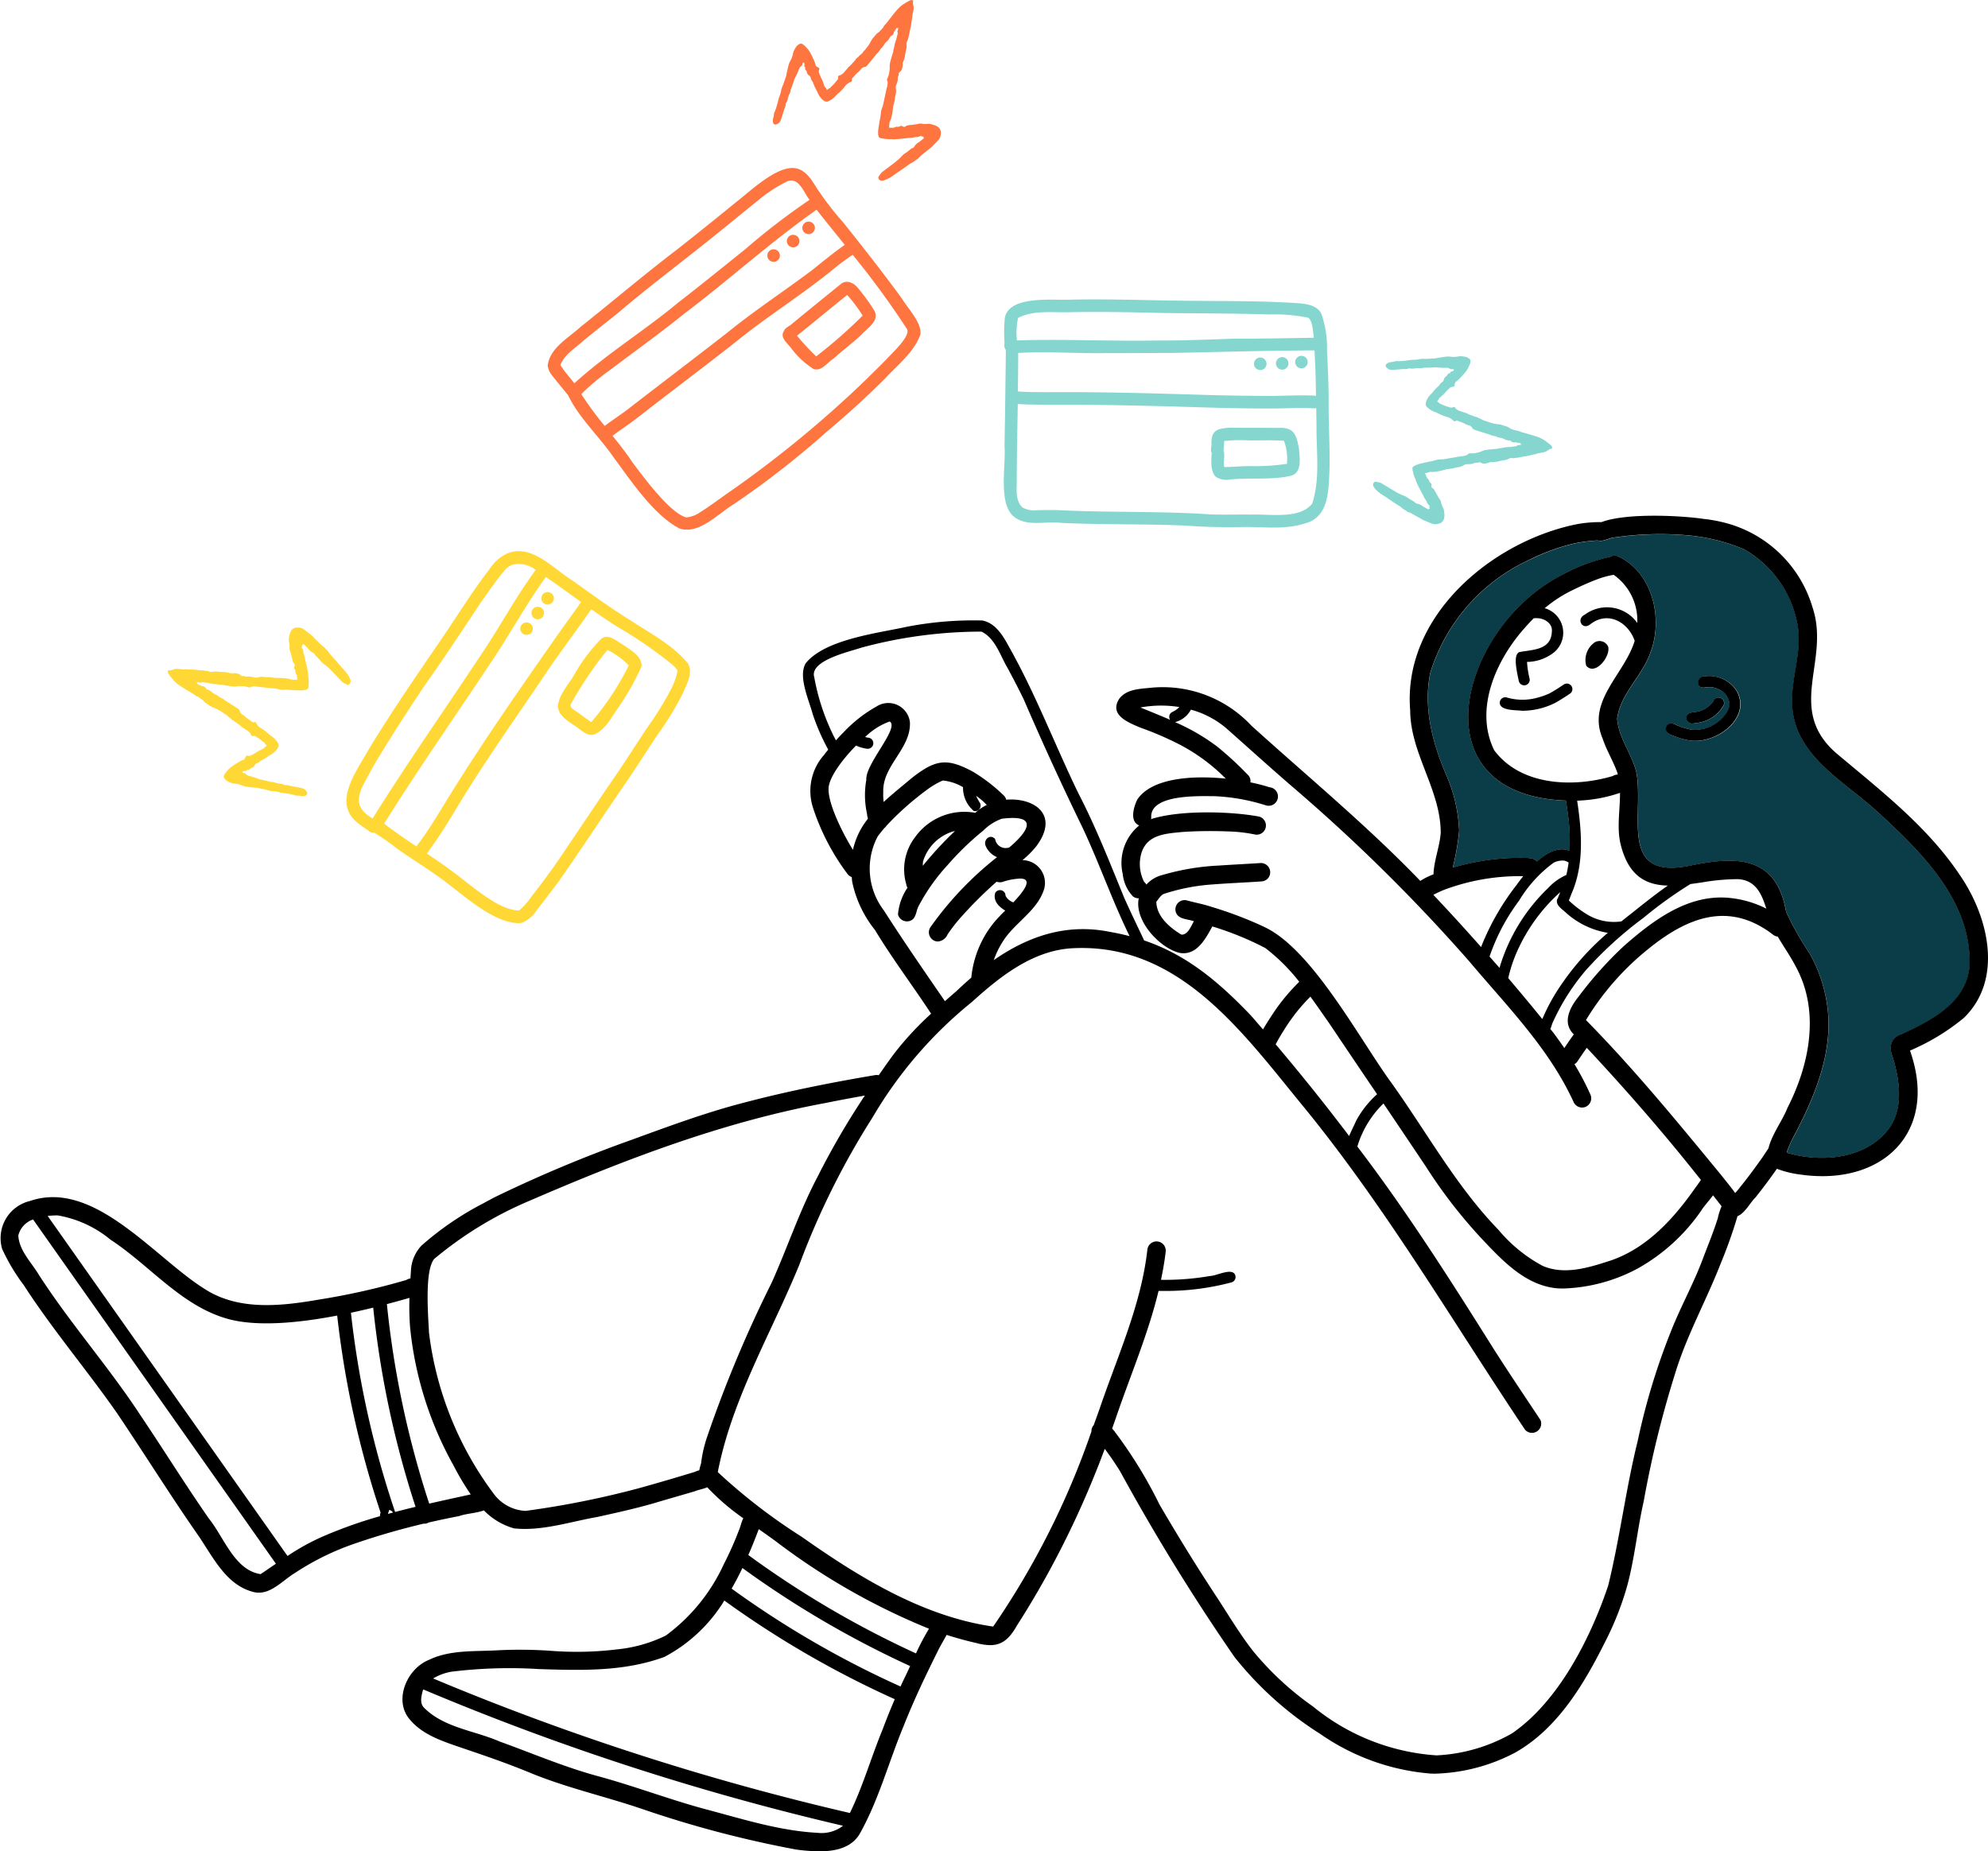 <svg id="Group_102" data-name="Group 102" xmlns="http://www.w3.org/2000/svg" xmlns:xlink="http://www.w3.org/1999/xlink" width="186.291" height="173.505" viewBox="0 0 186.291 173.505">
  <defs>
    <clipPath id="clip-path">
      <rect id="Rectangle_29" data-name="Rectangle 29" width="186.291" height="173.505" fill="none"/>
    </clipPath>
  </defs>
  <g id="Group_36" data-name="Group 36" clip-path="url(#clip-path)">
    <path id="Path_188" data-name="Path 188" d="M623.633,232.167a17.246,17.246,0,0,0-9.3,10.6c-.67,3.275.2,6.6,1.507,9.6a14.447,14.447,0,0,1,1.2,5.216,23.026,23.026,0,0,1-.6,3.442,22.2,22.2,0,0,1,6.618-.918,5.242,5.242,0,0,1,.8.06.819.819,0,0,1,.474.281c.94-.838,2.024-1.411,3.058-1a19.841,19.841,0,0,0-.086-2.853q-.1-.808-.222-1.615c-.008-.075-.023-.155-.037-.236-14.251-.541-9.888-16.339-.344-21.161a17.3,17.3,0,0,1,4.538-1.7.775.775,0,0,1,.643-.052c3.278,1.483,4.307,5.847,3.081,9.025-.74,2.2-2.836,3.884-3.116,6.211.128,1.821,1.379,3.287,1.8,5.026.746,4-1.753,10.133,5.039,8.745,4.366-.913,8.078-.921,8.989,4.324a28.117,28.117,0,0,0,2.193,3.889,13.814,13.814,0,0,1,1.671,4.966c.59,4.31-1.192,8.5-3.16,12.232a9.2,9.2,0,0,0-.649,1.491c3.329.989,7.651.594,9.741-2.477,1.21-1.935.824-4.426.189-6.5-.4-1.028-.146-1.861.957-2.179,2.763-1.275,6.007-2.963,6.257-6.376.22-6.063-4.6-10.724-8.747-14.524-3.17-2.861-7.789-5.277-7.881-10.1-.069-2.5.994-4.941.486-7.451a10.23,10.23,0,0,0-4.949-6.92,17.493,17.493,0,0,0-5.4-1.335,29.412,29.412,0,0,0-6.726.2c-.555.021-1.1.447-1.631.285a15.03,15.03,0,0,0-2.152.271,19.6,19.6,0,0,0-4.231,1.537m15.952,14.179a2.5,2.5,0,0,0,1.25-.893.52.52,0,1,1,1,.292,3.194,3.194,0,0,1-1.918,1.582,5.291,5.291,0,0,1-.991.184.528.528,0,0,1-.6-.483c-.011-.682.815-.525,1.264-.682m-3.129,1.436c.193-.377.6-.329.911-.133a8.187,8.187,0,0,0,1.391.436,3.563,3.563,0,0,0,3.443-1.764c.641-1.314-.87-2.444-2.1-2.189-.482.092-.713-.212-.683-.517a.636.636,0,0,1,.735-.533,3.041,3.041,0,0,1,2.948,1.47c1.19,2.431-1.66,4.589-3.943,4.589-.074,0-.146,0-.219-.007a5.456,5.456,0,0,1-1.628-.4c-.421-.136-1.107-.382-.85-.949" transform="translate(-480.297 -179.705)" fill="#0b3d48"/>
    <path id="Path_189" data-name="Path 189" d="M720.2,290.826a.636.636,0,0,0-.735.533c-.03.305.2.61.683.517,1.235-.255,2.746.875,2.1,2.189a3.562,3.562,0,0,1-3.443,1.764,8.175,8.175,0,0,1-1.392-.436c-.31-.2-.718-.243-.911.134-.257.567.43.813.85.949a5.459,5.459,0,0,0,1.629.4q.108.007.219.007c2.283,0,5.133-2.158,3.943-4.589a3.041,3.041,0,0,0-2.948-1.47" transform="translate(-560.353 -227.451)"/>
    <path id="Path_190" data-name="Path 190" d="M725.877,302.437a5.3,5.3,0,0,0,.991-.184,3.2,3.2,0,0,0,1.918-1.582.52.52,0,1,0-1-.292,2.5,2.5,0,0,1-1.25.893c-.449.157-1.275,0-1.264.682a.527.527,0,0,0,.6.483" transform="translate(-567.25 -234.631)"/>
    <path id="Path_191" data-name="Path 191" d="M682.447,278.31c.8,0,1.683-1.349,1.492-2.059a.885.885,0,0,0-1.241-.421,2.01,2.01,0,0,0-.816,2.2.73.73,0,0,0,.566.284" transform="translate(-533.24 -215.642)"/>
    <path id="Path_192" data-name="Path 192" d="M647.077,296.586l.166,0a6.893,6.893,0,0,0,2.964-.734c.475-.261.929-.557,1.38-.857a.517.517,0,1,0-.551-.876c-.448.3-.9.59-1.371.852a7.688,7.688,0,0,1-1.382.458,5.224,5.224,0,0,1-2.63-.094.523.523,0,0,0-.62.389c-.158.872,1.476.789,2.044.858" transform="translate(-504.483 -229.975)"/>
    <path id="Path_193" data-name="Path 193" d="M263.151,77.266a27.268,27.268,0,0,1-2.14-2.75c-.57-.788-1.013-1.849-2.008-2.17-1.743-.591-4.5,2.128-5.86,3.161q-2.751,2.252-5.547,4.45c-3.051,2.328-5.979,4.82-8.984,7.208-1.135,1.046-2.855,1.944-3.07,3.61a1.858,1.858,0,0,0,.417.938q.74.924,1.49,1.839c1.046,2.162,2.9,3.836,4.251,5.8,1.618,2.185,3.757,5.415,6.168,6.684a2.191,2.191,0,0,0,.726.123c1.571,0,3.094-1.609,4.36-2.368a83.889,83.889,0,0,0,8.718-6.791c1.9-1.6,3.744-3.262,5.5-5.022,1.179-1.272,2.653-2.412,3.29-4.077.186-1.1-1.15-2.445-1.707-3.374-1.8-2.478-3.692-4.87-5.6-7.265M237.725,92.031a11.555,11.555,0,0,1-.994-1.3c.383-1,1.4-1.58,2.162-2.283,1.06-.872,2.14-1.72,3.213-2.576,2.665-2.273,5.378-4.32,8.135-6.513,1.756-1.4,3.486-2.827,5.232-4.236A13.639,13.639,0,0,1,258.02,73.5a1.011,1.011,0,0,1,.35-.066c.839,0,1.231,1.231,1.715,1.811a64.044,64.044,0,0,0-6.03,4.631c-2.1,1.686-4.183,3.379-6.312,5.025-3.123,2.6-6.686,4.79-9.7,7.54-.109-.135-.215-.273-.323-.407m.989,1.407a20.7,20.7,0,0,1,2.538-2.145c2.394-1.8,4.793-3.53,7.136-5.41,4.173-3.158,8.076-6.7,12.355-9.713.871,1.1,1.759,2.194,2.643,3.293l-.025.019c-1.057.743-2.054,1.563-3.06,2.372-2.631,1.969-5.381,3.775-7.934,5.848-3.065,2.388-6.187,4.755-9.265,7.138-.712.546-1.468,1.031-2.185,1.57l-.027.019a31.273,31.273,0,0,1-2.179-2.956c0-.011,0-.023,0-.034m28.518-3.184c-1.212,1.223-2.494,2.482-3.783,3.656a105.326,105.326,0,0,1-10.722,8.61c-.979.672-1.923,1.4-2.928,2.028a2.753,2.753,0,0,1-1.246.46c-1.517-.364-4.069-3.846-5.052-5.154-.577-.872-1.223-1.69-1.877-2.5.8-.592,1.641-1.135,2.423-1.755,3.01-2.349,6.054-4.623,9.058-6.986,3.053-2.49,6.441-4.562,9.472-7.083.411-.321.832-.629,1.254-.936.092-.062.2-.129.3-.2a79.088,79.088,0,0,1,5.03,6.869c.6.636-1.434,2.413-1.929,2.995" transform="translate(-184.221 -56.519)" fill="#ff7540"/>
    <path id="Path_194" data-name="Path 194" d="M341.918,121.525q-2.218,1.787-4.418,3.6c-.259.251-.66.351-.792.715-.4.6.379,1.148.7,1.6a7.858,7.858,0,0,0,2.09,1.939.863.863,0,0,0,.266.044c.615,0,1.085-.694,1.59-1.011.835-.756,1.743-1.424,2.566-2.193.554-.632,1.825-1.351,1.264-2.322a18.087,18.087,0,0,0-1.494-2.069c-.468-.577-1.169-.9-1.768-.3m2.177,2.844a45.192,45.192,0,0,1-4.355,3.821,21.663,21.663,0,0,1-1.8-1.937c1.585-1.261,3.117-2.547,4.7-3.815a13.717,13.717,0,0,1,1.45,1.93" transform="translate(-263.259 -94.796)" fill="#ff7540"/>
    <path id="Path_195" data-name="Path 195" d="M330.652,108.415a.587.587,0,0,0,.343-1.033.619.619,0,0,0-.42-.14.587.587,0,0,0-.343,1.033.619.619,0,0,0,.42.14" transform="translate(-258.119 -83.876)" fill="#ff7540"/>
    <path id="Path_196" data-name="Path 196" d="M339.05,102.177a.587.587,0,0,0,.343-1.033.619.619,0,0,0-.42-.14.587.587,0,0,0-.343,1.033.618.618,0,0,0,.42.14" transform="translate(-264.688 -78.997)" fill="#ff7540"/>
    <path id="Path_197" data-name="Path 197" d="M345.706,96.493a.587.587,0,0,0,.343-1.033.618.618,0,0,0-.42-.14.587.587,0,0,0-.343,1.033.619.619,0,0,0,.42.14" transform="translate(-269.893 -74.551)" fill="#ff7540"/>
    <path id="Path_198" data-name="Path 198" d="M348.07,12.182l-.014-.034c-.009-.022-.017-.038-.025-.054a.342.342,0,0,0-.058-.079.838.838,0,0,0-.142-.125,1.033,1.033,0,0,0-.185-.108,1.191,1.191,0,0,0-.254-.085c-.035-.008-.061-.022-.1-.031-.056-.017-.116-.035-.18-.05a.719.719,0,0,0-.232-.008,1.9,1.9,0,0,1-.583-.019.739.739,0,0,0-.325.025,1.416,1.416,0,0,1-.226.044l-.4.048c-.126.015-.291.036-.332.047a.369.369,0,0,0-.188.071.209.209,0,0,1-.292.016c-.013-.008-.028-.011-.041-.018a.167.167,0,0,0-.178-.006.462.462,0,0,1-.315.065.309.309,0,0,0-.2.05.585.585,0,0,1-.233.047h-.054a.3.3,0,0,1-.069-.01.1.1,0,0,0-.034-.015.482.482,0,0,0-.11.031c-.011,0-.026.008-.042-.021a.1.1,0,0,1,.017-.061c.021-.034,0-.05-.012-.083,0-.009,0-.014,0-.045l.011-.046a.656.656,0,0,0,.022-.207.151.151,0,0,1,.016-.068c.041-.1.095-.206.126-.313a4.724,4.724,0,0,0,.127-.521c.037-.213.054-.43.082-.646a.416.416,0,0,1,.024-.112,3.564,3.564,0,0,0,.153-.77l.021-.108a1.387,1.387,0,0,0,.058-.625.655.655,0,0,1,.048-.436,2.594,2.594,0,0,0,.124-.425.209.209,0,0,0,0-.071.519.519,0,0,1,.07-.346.135.135,0,0,0,.02-.1c-.023-.119.048-.2.136-.269a.348.348,0,0,0,.117-.132,1.218,1.218,0,0,0,.121-.542.435.435,0,0,1,.035-.212,2.794,2.794,0,0,0,.186-.646c.027-.176.051-.353.1-.524a1.38,1.38,0,0,0,.035-.5.494.494,0,0,1,.076-.317.648.648,0,0,0,.061-.158c.02-.069.031-.141.049-.21.008-.032.019-.064.029-.1s.009-.028.015-.052.012-.049.017-.073c.013-.075.026-.15.039-.225s.027-.151.047-.229c.05-.194.083-.385.112-.567s.054-.357.089-.537a1.066,1.066,0,0,0,.007-.139,1.168,1.168,0,0,1,.023-.2,3.648,3.648,0,0,0,.1-.511.761.761,0,0,0-.025-.336.989.989,0,0,1-.024-.4c0-.069-.017-.092-.056-.086A.227.227,0,0,1,345.332,0a.845.845,0,0,0-.134.051c-.025.012-.052.026-.076.038s-.071.037-.106.056c-.108.067-.216.137-.331.2a2.816,2.816,0,0,0-.722.635c-.15.171-.3.36-.444.544l-.418.54c-.027.035-.055.068-.083.1l-.082.093-.125.138a.2.2,0,0,0-.04.058c-.086.225-.3.347-.431.533-.005.007-.019.008-.026.014a1.411,1.411,0,0,0-.393.377c-.02.032-.056.052-.079.082a3.655,3.655,0,0,0-.263.358,3.053,3.053,0,0,1-.291.5c-.079.09-.143.192-.22.284s-.147.162-.22.244a.57.57,0,0,0-.049.071c-.113.18-.332.261-.441.444a.584.584,0,0,0-.243.24,1.178,1.178,0,0,1-.11.132,1.836,1.836,0,0,0-.185.2,1.4,1.4,0,0,1-.249.255,1.262,1.262,0,0,0-.122.119l-.4.469a.864.864,0,0,1-.456.3c-.081.02-.106.07-.1.153a.4.4,0,0,1-.114.309c-.094.1-.17.216-.263.317-.048.052-.1.1-.149.149s-.113.107-.132.122-.049.034-.057.066a.112.112,0,0,1-.1.084c-.059,0-.095.041-.15.1a.08.08,0,0,1-.079.023.1.1,0,0,1-.071-.058.862.862,0,0,1-.04-.109.077.077,0,0,0-.067-.059c-.034,0-.046-.047-.057-.079l-.014-.042a.455.455,0,0,0-.017-.053l-.057-.157c-.038-.105-.076-.21-.12-.313-.092-.211-.208-.413-.282-.635a.409.409,0,0,1-.017-.339.161.161,0,0,0-.1-.238.511.511,0,0,1-.171-.118.337.337,0,0,1-.055-.084.355.355,0,0,1-.017-.049c0-.009,0-.018-.006-.027s0-.018-.006-.034a1.872,1.872,0,0,0-.144-.384c-.091-.2-.183-.4-.281-.585a2.375,2.375,0,0,0-.309-.469c-.093-.1-.179-.192-.267-.277-.022-.022-.044-.042-.067-.063l-.072-.053a.616.616,0,0,0-.086-.052l-.055-.028-.047-.01-.026,0a.324.324,0,0,0-.151.051c-.046.029-.091.059-.139.092a.344.344,0,0,0-.07.063.715.715,0,0,0-.068.081,1.944,1.944,0,0,0-.251.45,1.045,1.045,0,0,0-.053.171,2.214,2.214,0,0,1-.217.638,1.941,1.941,0,0,0-.229.569c-.039.18-.088.357-.128.536-.026.118-.045.237-.069.355a.684.684,0,0,1-.028.1l-.161.462c-.02.059-.035.12-.058.178l-.2.507a.691.691,0,0,0-.013.085,4.915,4.915,0,0,1-.136.53,2.6,2.6,0,0,0-.149.444,7.451,7.451,0,0,1-.32,1.059c-.006.018-.023.032-.029.049a.841.841,0,0,0-.043.137c-.02.118-.036.237-.053.356l-.009,0a1.077,1.077,0,0,0-.051.21.963.963,0,0,0,.02.292.222.222,0,0,0,.329.146.621.621,0,0,0,.332-.262,1.417,1.417,0,0,0,.106-.249l.281-.9a.189.189,0,0,1,.014-.041.958.958,0,0,0,.118-.439.264.264,0,0,1,.054-.13.948.948,0,0,0,.14-.343c.024-.1.054-.2.083-.3a.5.5,0,0,1,.04-.107.82.82,0,0,0,.134-.372.487.487,0,0,1,.04-.152c.036-.1.08-.193.114-.292l.241-.7a.117.117,0,0,1,.014-.025,5.863,5.863,0,0,0,.4-.894,1.462,1.462,0,0,1,.1-.161.1.1,0,0,1,.061-.042c.021-.007.037-.011.045-.041.015-.056.046-.045.065-.068a.172.172,0,0,0,.025-.069L335.133,6a.832.832,0,0,1,.044-.1c.014-.028.029-.049.044-.048a.088.088,0,0,1,.08.053.4.4,0,0,1,.024.236c-.014.106-.009.134.033.133s.072.057.04.122a.131.131,0,0,0-.014.044c0,.011.006.021.01.032a.355.355,0,0,0,.071.117.359.359,0,0,1,.092.176.437.437,0,0,0,.206.305.376.376,0,0,1,.163.252.863.863,0,0,0,.157.324.383.383,0,0,1,.047.071,3.665,3.665,0,0,0,.29.671,2.709,2.709,0,0,1,.133.247,1.77,1.77,0,0,0,.51.739c.039.027.077.054.118.08a.479.479,0,0,0,.127.058c.023.008.049.008.073.018a.355.355,0,0,0,.069,0c.042-.012.081-.025.12-.04a2.116,2.116,0,0,0,.783-.61c.01-.011.021-.019.032-.029l.227-.2c.06-.054.118-.109.174-.166a3.476,3.476,0,0,0,.313-.361,1.251,1.251,0,0,1,.581-.448.129.129,0,0,0,.093-.163.234.234,0,0,1,.07-.219c.053-.049.1-.1.149-.154a2.6,2.6,0,0,1,.294-.315,1.947,1.947,0,0,0,.367-.383.317.317,0,0,1,.124-.1,1.126,1.126,0,0,1,.232-.074.291.291,0,0,0,.176-.1l.356-.432.083-.1.38-.467a.788.788,0,0,1,.12-.143,1.629,1.629,0,0,0,.321-.4.913.913,0,0,1,.065-.089,1.544,1.544,0,0,0,.311-.389.9.9,0,0,1,.2-.24,1.05,1.05,0,0,0,.3-.38.282.282,0,0,1,.156-.162.393.393,0,0,0,.222-.3.406.406,0,0,1,.023-.079c.008-.022.029-.056.024-.053s.014-.01.031,0,.034.026.035.008,0-.026.007-.023.005-.02.009-.068.012-.116.021-.084c.011.055.02.023.038-.01a.612.612,0,0,1,.078-.124c.018-.019.027-.01.055.022.006,0,.016-.011.027-.025.025-.032.071-.1.068-.076s-.021.056-.028.076,0,.02.044-.026l-.02.074c0,.013.007.01-.016.046-.044.066-.027.056,0,.051s.04,0,.01.036a.207.207,0,0,0-.051.093.114.114,0,0,1-.039.071c-.006.005.014.005.017.009a.134.134,0,0,1,.042.124c-.023.145-.069.286-.1.429a1.148,1.148,0,0,1-.03.126,3.438,3.438,0,0,0-.2.729,2.624,2.624,0,0,1-.087.331c-.005.018-.016.038-.011.056.031.1-.039.175-.058.261s-.049.154-.07.232c-.039.138-.081.275-.113.415a1.984,1.984,0,0,0-.088.625,1.472,1.472,0,0,1-.022.359,2.047,2.047,0,0,1-.2.7.234.234,0,0,0,0,.214.341.341,0,0,1,.036.158,1.977,1.977,0,0,1-.059.424c-.085.269-.131.549-.192.826l-.2.928a.358.358,0,0,1-.027.082,1.749,1.749,0,0,0-.159.582,3.932,3.932,0,0,1-.053.427c-.031.144-.058.289-.083.435l-.039.237c-.015.1-.031.2-.045.3a2.634,2.634,0,0,0-.036.56,1.04,1.04,0,0,0,.044.242.224.224,0,0,0,.063.107.5.5,0,0,0,.111.045,3.482,3.482,0,0,0,1,.1.72.72,0,0,1,.11.008.371.371,0,0,0,.079.009c.208-.007.414-.016.619-.036.311-.03.619-.069.926-.1.014,0,.019,0,.043-.006.077.037.149,0,.236-.017s.167-.039.257-.054a.184.184,0,0,1,.092,0c.041.018.1.008.24-.038a1.642,1.642,0,0,1,.218-.063c.059-.01.091,0,.037.049-.022.02.009.017.038.014a.353.353,0,0,1,.1,0,.1.1,0,0,1,.041.017.031.031,0,0,1,.01.035c-.013.044-.023.071.024.088.021.008-.031.04-.057.063s-.066.044-.088.064c-.1.079-.183.153-.279.225-.055.041-.131.079-.176.116a1.288,1.288,0,0,0-.225.21c-.03.041-.054.095-.093.143a.339.339,0,0,1-.042.042.477.477,0,0,1-.052.041.386.386,0,0,1-.128.055c-.014,0-.024.016-.035.025l-.394.307c-.026.02-.053.04-.081.059a2.359,2.359,0,0,0-.235.161c-.161.141-.3.3-.46.452a9.55,9.55,0,0,1-.772.617l-.4.3c-.122.092-.245.181-.366.275a.725.725,0,0,0-.133.129c-.07.092-.131.193-.2.287a.2.2,0,0,0-.033.226.287.287,0,0,0,.225.187.764.764,0,0,0,.256-.019,2.976,2.976,0,0,0,.859-.438c.157-.11.312-.225.47-.333l.7-.474c.142-.1.277-.207.42-.3a2.477,2.477,0,0,1,.311-.183c.161-.078.271-.226.437-.3.043-.019.069-.067.1-.1a2.336,2.336,0,0,1,.182-.188l.712-.573a3.623,3.623,0,0,0,.4-.333c.155-.176.333-.339.478-.5a.907.907,0,0,0,.269-.536l.018-.206,0-.05c0-.016,0-.032,0-.048a.388.388,0,0,0-.049-.138" transform="translate(-259.949)" fill="#ff7540"/>
    <path id="Path_199" data-name="Path 199" d="M462.009,133.535a9.751,9.751,0,0,0-.519-3.374c-.332-.765-1.236-.928-1.976-1.009-3.6-.258-7.121-.2-10.755-.246-3.663-.033-7.4-.195-11.074-.094-1.584.04-5.438-.364-5.865,1.667a13.455,13.455,0,0,0-.041,2.214c.031.227-.1.567.132.813-.03,2.985-.071,6.013-.124,9.014.146,1.844-.625,5.423.9,6.641,1.26.962,2.968.371,4.429.564,3.919.186,7.812.086,11.739.256,1.768.145,3.542.158,5.314.133,1.9-.033,3.869.268,5.713-.327,1.931-.452,2.221-2.332,2.31-4.027.145-2.286-.025-4.578-.034-6.865.02-1.783-.068-3.576-.151-5.359m-1.031,4.284a3.452,3.452,0,0,0-.583-.036c-1.241-.039-2.482.04-3.723.043-1.942-.011-3.985-.032-5.949-.093-5.006-.15-10.012-.3-15.021-.257-.818-.014-1.793,0-2.663-.071.016-1.2.03-2.4.032-3.605,2.63-.164,5.3.047,7.939.017,2.152,0,4.184-.015,6.367-.018,4.486-.086,8.973-.224,13.458-.24.083,1.421.12,2.841.144,4.261m-27.92-7.308c1.4-.717,3.077-.507,4.608-.529,2.467-.056,5.066-.019,7.56.036,3.759.1,7.52.038,11.3.172a15.908,15.908,0,0,1,3.706.3.374.374,0,0,1,.049.034c.4.31.412,1.373.495,1.846-2.456.044-4.9.093-7.361.086-2.452.082-4.9.189-7.356.173-4.339.084-8.766-.152-13.107-.007a6.451,6.451,0,0,1,.107-2.115M460.6,147.94c-1.173,1.467-4.008.94-5.7,1.007-1.256-.018-2.511.027-3.767-.015-4.61-.317-9.195-.172-13.831-.378-.838-.047-1.676-.042-2.515-.014a2.262,2.262,0,0,1-1.314-.258c-.738-.684-.516-1.876-.537-2.79,0-1.038.018-2.075.027-3.112q.034-1.9.065-3.8c.7.055,1.4.057,2.1.066.919.011,1.838,0,2.756,0,2.987.009,6.055.078,9.062.151,3.53.1,7.062.237,10.594.2.915-.025,1.829-.06,2.744-.035a4.048,4.048,0,0,0,.715.017c.008.619.018,1.238.025,1.858-.012,2.352.343,4.839-.419,7.112" transform="translate(-337.655 -100.72)" fill="#85d6cf"/>
    <path id="Path_200" data-name="Path 200" d="M557.3,154.114a.587.587,0,0,0,.907-.6.618.618,0,0,0-.244-.369.587.587,0,0,0-.907.6.62.62,0,0,0,.244.369" transform="translate(-435.676 -119.695)" fill="#85d6cf"/>
    <path id="Path_201" data-name="Path 201" d="M549,154.673a.587.587,0,0,0,.907-.6.617.617,0,0,0-.244-.369.587.587,0,0,0-.907.6.619.619,0,0,0,.244.369" transform="translate(-429.179 -120.132)" fill="#85d6cf"/>
    <path id="Path_202" data-name="Path 202" d="M539.57,154.854a.587.587,0,0,0,.908-.6.62.62,0,0,0-.244-.369.587.587,0,0,0-.908.6.619.619,0,0,0,.244.369" transform="translate(-421.807 -120.274)" fill="#85d6cf"/>
    <path id="Path_203" data-name="Path 203" d="M527.16,184c-1.523-.021-3.039,0-4.573-.022-1.162.07-1.75.229-1.717,1.538.009.279-.125.592.035.845a5.3,5.3,0,0,0-.043.816,2.462,2.462,0,0,0,.187,1.079.892.892,0,0,0,.268.351,1.915,1.915,0,0,0,1.314.222c1.867-.187,3.784.07,5.62-.334,1.155-.254.878-1.667.823-2.553-.242-1.272-.438-2.022-1.914-1.943m.781,3.362a20,20,0,0,1-3.564.213c-.769.017-1.531.086-2.3.093-.143-.515.1-1.055-.078-1.551.026-.3.05-.6.069-.895a14,14,0,0,1,2.259-.055c1.128.019,2.163-.052,3.34.041a4.827,4.827,0,0,1,.275,2.154" transform="translate(-407.347 -143.893)" fill="#85d6cf"/>
    <path id="Path_204" data-name="Path 204" d="M607.287,161.672a.848.848,0,0,0-.1-.106c-.02-.019-.043-.039-.064-.057s-.061-.052-.092-.078c-.1-.075-.207-.149-.312-.232a2.822,2.822,0,0,0-.858-.434c-.214-.076-.446-.145-.67-.21l-.657-.187-.125-.039-.117-.041-.175-.065a.2.2,0,0,0-.069-.016,2.529,2.529,0,0,1-.654-.2c-.009,0-.014-.014-.023-.019a1.413,1.413,0,0,0-.5-.224c-.037-.007-.069-.032-.106-.042a3.731,3.731,0,0,0-.43-.112,3.065,3.065,0,0,1-.568-.086c-.113-.04-.231-.062-.346-.1s-.205-.076-.308-.113a.54.54,0,0,0-.084-.019c-.209-.038-.366-.211-.577-.245a.585.585,0,0,0-.313-.136,1.207,1.207,0,0,1-.164-.053,1.839,1.839,0,0,0-.252-.1,1.392,1.392,0,0,1-.33-.137,1.208,1.208,0,0,0-.156-.069l-.583-.193a.866.866,0,0,1-.446-.313.126.126,0,0,0-.18-.038.4.4,0,0,1-.329.009c-.128-.051-.265-.078-.393-.127-.066-.025-.13-.054-.194-.083s-.141-.065-.162-.077a.144.144,0,0,0-.082-.029.113.113,0,0,1-.117-.066c-.025-.053-.073-.073-.147-.1a.081.081,0,0,1-.051-.065.1.1,0,0,1,.027-.088.9.9,0,0,1,.087-.077.077.077,0,0,0,.03-.084c-.008-.033.027-.06.052-.083l.034-.028c.013-.011.018-.013.043-.036l.124-.111c.083-.074.167-.148.246-.228.162-.163.306-.346.485-.5a.407.407,0,0,1,.308-.142c.111.006.178-.049.184-.182a.518.518,0,0,1,.046-.2.323.323,0,0,1,.058-.082.3.3,0,0,1,.039-.034l.023-.015.03-.018a1.9,1.9,0,0,0,.3-.276c.153-.159.3-.319.438-.478a2.36,2.36,0,0,0,.321-.461c.06-.124.111-.238.158-.351.012-.028.023-.057.033-.085s.015-.057.022-.087a.618.618,0,0,0,.016-.1c0-.01,0-.019.005-.061l-.008-.047a.256.256,0,0,0-.006-.026.325.325,0,0,0-.1-.122c-.044-.031-.089-.063-.137-.095a.348.348,0,0,0-.085-.041.729.729,0,0,0-.1-.034,1.961,1.961,0,0,0-.511-.066,1.1,1.1,0,0,0-.178.015,2.221,2.221,0,0,1-.673.036,1.938,1.938,0,0,0-.614,0c-.182.03-.364.051-.545.081-.119.019-.237.046-.355.068a.7.7,0,0,1-.1.01l-.488.022c-.063,0-.125.012-.187.013l-.545,0a.691.691,0,0,0-.084.02,4.987,4.987,0,0,1-.542.071,2.63,2.63,0,0,0-.467.027,7.438,7.438,0,0,1-1.1.1c-.019,0-.038-.01-.057-.009a.824.824,0,0,0-.143.011c-.117.025-.234.055-.35.083l0-.009a1.074,1.074,0,0,0-.214.031.962.962,0,0,0-.264.127.222.222,0,0,0-.013.359.621.621,0,0,0,.367.211,1.427,1.427,0,0,0,.271.006l.942-.075a.216.216,0,0,1,.043,0,.962.962,0,0,0,.452-.053.26.26,0,0,1,.141,0,.959.959,0,0,0,.37,0c.1-.016.209-.026.314-.037a.526.526,0,0,1,.114,0,.82.82,0,0,0,.4-.014.481.481,0,0,1,.156-.019c.1,0,.209,0,.313,0l.741-.037a.142.142,0,0,1,.028,0,5.9,5.9,0,0,0,.979.04,1.447,1.447,0,0,1,.186.033.105.105,0,0,1,.062.041.053.053,0,0,0,.055.027c.057-.007.059.026.087.035a.185.185,0,0,0,.073,0l.032,0a.832.832,0,0,1,.111,0c.031,0,.056.009.061.023a.088.088,0,0,1-.02.094.4.4,0,0,1-.21.11c-.1.026-.128.041-.111.081s-.026.088-.1.082a.132.132,0,0,0-.047,0l-.026.021a.356.356,0,0,0-.082.109.363.363,0,0,1-.129.151.436.436,0,0,0-.207.3.374.374,0,0,1-.174.245.871.871,0,0,0-.242.266.374.374,0,0,1-.049.071,3.663,3.663,0,0,0-.515.518,2.714,2.714,0,0,1-.18.215,1.767,1.767,0,0,0-.5.748c-.011.046-.022.092-.03.139a.479.479,0,0,0-.007.14c0,.025.01.049.011.074a.334.334,0,0,0,.029.063c.027.034.054.066.082.1a2.119,2.119,0,0,0,.858.5l.038.019.274.135c.073.036.145.068.219.1a3.483,3.483,0,0,0,.451.156,1.252,1.252,0,0,1,.632.373.129.129,0,0,0,.186.026.234.234,0,0,1,.229-.016c.065.03.132.056.2.081a2.624,2.624,0,0,1,.4.156,1.935,1.935,0,0,0,.492.2.318.318,0,0,1,.136.079,1.128,1.128,0,0,1,.156.188.291.291,0,0,0,.159.126l.533.169.123.04.575.18a.8.8,0,0,1,.177.058,1.615,1.615,0,0,0,.493.148,1,1,0,0,1,.107.027,1.545,1.545,0,0,0,.476.144.9.9,0,0,1,.3.1,1.053,1.053,0,0,0,.463.135.28.28,0,0,1,.209.085.394.394,0,0,0,.365.094.418.418,0,0,1,.082-.009c.023,0,.063.007.058,0s.014.009.009.03c-.01.037-.012.042.006.036s.024-.008.024,0,.021,0,.066-.017.113-.032.086-.012c-.047.031-.014.028.023.032a.607.607,0,0,1,.144.026c.024.01.02.022,0,.059,0,.006.016.011.034.016.039.011.116.029.1.035s-.059,0-.08,0-.018.006.041.031l-.076.009c-.013,0-.007.01-.049,0-.078-.017-.062,0-.048.016s.018.036-.03.023a.215.215,0,0,0-.106-.013.113.113,0,0,1-.08-.01c-.007,0,0,.015,0,.02a.134.134,0,0,1-.1.086c-.143.033-.291.042-.437.062a1.2,1.2,0,0,1-.127.019,3.424,3.424,0,0,0-.752.084,2.633,2.633,0,0,1-.339.042c-.019,0-.042,0-.056.011-.081.066-.176.029-.264.043s-.161.012-.241.021c-.142.015-.285.027-.426.05a1.989,1.989,0,0,0-.613.15,1.476,1.476,0,0,1-.341.113,2.056,2.056,0,0,1-.725.078.235.235,0,0,0-.2.081.34.34,0,0,1-.133.092,1.977,1.977,0,0,1-.415.1c-.282.021-.559.082-.838.129l-.936.158a.37.37,0,0,1-.086.005,1.735,1.735,0,0,0-.6.068,3.954,3.954,0,0,1-.416.109c-.145.025-.29.054-.434.085l-.235.052c-.1.022-.2.044-.291.068a2.677,2.677,0,0,0-.534.175,1.02,1.02,0,0,0-.208.131.223.223,0,0,0-.076.1.52.52,0,0,0,0,.12,3.477,3.477,0,0,0,.283.964.728.728,0,0,1,.033.105.342.342,0,0,0,.021.077c.084.19.168.379.263.562.143.277.294.549.441.821.007.013.011.016.022.037-.006.085.056.138.1.213s.1.141.146.219a.181.181,0,0,1,.034.085c0,.044.032.1.124.208a1.636,1.636,0,0,1,.14.179c.03.051.034.084-.032.053-.027-.013-.012.015,0,.04a.342.342,0,0,1,.035.1.1.1,0,0,1,0,.045.031.031,0,0,1-.029.022c-.045,0-.075.005-.073.055,0,.023-.049-.013-.08-.03s-.066-.044-.092-.059c-.109-.059-.209-.113-.312-.175-.059-.036-.122-.092-.173-.12a1.274,1.274,0,0,0-.278-.13c-.05-.013-.109-.015-.167-.033a.353.353,0,0,1-.054-.023.47.47,0,0,1-.057-.034.377.377,0,0,1-.1-.1.1.1,0,0,0-.036-.023l-.432-.252c-.029-.017-.057-.035-.085-.053a2.446,2.446,0,0,0-.237-.158c-.191-.1-.4-.17-.591-.259a9.656,9.656,0,0,1-.859-.488l-.429-.258c-.13-.079-.259-.16-.391-.237a.713.713,0,0,0-.17-.075c-.112-.031-.228-.05-.341-.078a.2.2,0,0,0-.222.053.287.287,0,0,0-.089.278.769.769,0,0,0,.113.231,2.989,2.989,0,0,0,.726.635c.161.105.324.206.484.313l.7.477c.144.1.3.18.439.277a2.456,2.456,0,0,1,.285.221c.133.121.311.168.44.3a.4.4,0,0,0,.133.057,2.361,2.361,0,0,1,.243.1l.8.448a3.625,3.625,0,0,0,.458.247c.221.078.439.183.645.257a.907.907,0,0,0,.6.051l.2-.06.048-.015.043-.023a.38.38,0,0,0,.11-.1l.027-.025.041-.044a.353.353,0,0,0,.052-.083.805.805,0,0,0,.063-.178,1,1,0,0,0,.032-.212,1.177,1.177,0,0,0-.016-.267c-.006-.035,0-.065-.008-.1-.005-.058-.01-.121-.02-.186a.716.716,0,0,0-.079-.218,1.894,1.894,0,0,1-.2-.548.733.733,0,0,0-.144-.292,1.42,1.42,0,0,1-.125-.193l-.193-.354c-.061-.111-.141-.257-.167-.291a.371.371,0,0,0-.136-.149.209.209,0,0,1-.123-.265c0-.015,0-.03,0-.045a.167.167,0,0,0-.061-.168.46.46,0,0,1-.177-.268.31.31,0,0,0-.121-.168.582.582,0,0,1-.131-.2l-.022-.05a.313.313,0,0,1-.016-.068.1.1,0,0,0,0-.037c-.007-.024-.04-.051-.07-.091-.006-.009-.017-.022,0-.047a.1.1,0,0,1,.063-.007c.04.007.047-.018.073-.042.007-.006.011-.008.043-.012l.047-.007a.635.635,0,0,0,.2-.057.154.154,0,0,1,.069-.01c.112,0,.226.011.338,0a4.66,4.66,0,0,0,.531-.076c.211-.045.419-.11.63-.164a.411.411,0,0,1,.112-.02,3.56,3.56,0,0,0,.772-.144l.108-.021a1.384,1.384,0,0,0,.6-.178.652.652,0,0,1,.423-.118,2.6,2.6,0,0,0,.441-.043.2.2,0,0,0,.068-.022.521.521,0,0,1,.347-.064.137.137,0,0,0,.1-.017.276.276,0,0,1,.3.026.348.348,0,0,0,.166.06,1.222,1.222,0,0,0,.548-.089.434.434,0,0,1,.21-.046,2.8,2.8,0,0,0,.669-.067,5.276,5.276,0,0,1,.522-.106,1.382,1.382,0,0,0,.479-.154.5.5,0,0,1,.323-.047.668.668,0,0,0,.169,0c.072-.007.142-.024.214-.033.033,0,.066-.006.1-.008l.054-.005c.025,0,.05-.007.074-.012l.223-.048c.076-.016.151-.031.23-.041.2-.026.388-.066.568-.107s.351-.083.532-.117a.984.984,0,0,0,.131-.046,1.174,1.174,0,0,1,.191-.051,3.67,3.67,0,0,0,.511-.1.761.761,0,0,0,.3-.149,1,1,0,0,1,.365-.172c.065-.022.079-.049.059-.084a.223.223,0,0,1-.026-.121" transform="translate(-461.86 -119.844)" fill="#85d6cf"/>
    <path id="Path_205" data-name="Path 205" d="M175.747,243.641c-1.923-1.176-3.741-2.509-5.575-3.818-1.776-1.086-3.745-3.409-6.025-2.567a3.9,3.9,0,0,0-1.745,1.513c-1.369,1.755-2.562,3.636-3.788,5.491-2.554,3.762-5.186,7.51-7.542,11.416-1.106,2-3.446,4.991-1,6.882.322.275.683.49,1.023.74a.585.585,0,0,0,.508.16,22.926,22.926,0,0,1,2.156,1.509c1.634,1.148,3.354,2.171,4.924,3.411,1.719,1.309,4.276,3.57,6.5,3.558a1.426,1.426,0,0,0,.328-.064,2.921,2.921,0,0,0,1.307-1.134c.7-.906,1.4-1.805,2.081-2.723,2.122-3.019,4.127-6.117,6.225-9.154,1.046-1.52,2.043-3.118,3.077-4.65a28.23,28.23,0,0,0,2.316-3.805c.35-.855,1-1.916.476-2.817-1.4-1.7-3.428-2.751-5.248-3.948m-24.293,18.484c-2.364-1.361-.924-2.921-.032-4.733,1.518-2.574,3.144-5.086,4.8-7.573,1.794-2.531,3.573-5.217,5.29-7.821.75-1.056,1.482-2.134,2.317-3.126a1.572,1.572,0,0,1,.759-.53,2.531,2.531,0,0,1,2.142.49c-1.944,2.654-3.488,5.578-5.344,8.289-3.309,5-6.762,9.909-9.93,15m1.077.492c3.166-5.081,6.61-9.986,9.923-14.987,1.813-2.67,3.335-5.51,5.232-8.129,1.12.764,2.215,1.566,3.316,2.358a1.38,1.38,0,0,0-.275.36c-.6.826-1.191,1.661-1.789,2.49-3.6,5.145-7.219,10.308-10.514,15.663-.628,1.024-1.247,2.052-1.916,3.051-.314.446-.622.9-.959,1.328-1.017-.686-2.032-1.378-3.018-2.133m26.808-12.469a28.577,28.577,0,0,1-2.012,3.267c-.927,1.355-1.8,2.768-2.738,4.15-1.7,2.478-3.406,5.023-5.093,7.524-.972,1.475-2.02,2.9-3.109,4.289a6.273,6.273,0,0,1-1.2,1.365c-1.89.057-4.609-2.445-6.122-3.55-.829-.62-1.677-1.2-2.528-1.773.16-.209.3-.444.431-.609.892-1.234,1.676-2.54,2.467-3.84,2.612-4.342,5.566-8.437,8.385-12.647,1.316-1.943,2.751-3.829,4.089-5.759a.464.464,0,0,0,.019-.053c.812.572,1.63,1.136,2.473,1.662a40.781,40.781,0,0,1,5.066,3.483,2.532,2.532,0,0,1,.56.617,6.455,6.455,0,0,1-.687,1.874" transform="translate(-116.533 -185.421)" fill="#ffd836"/>
    <path id="Path_206" data-name="Path 206" d="M245.979,274.645c-.6-.332-1.337-1.06-2.016-.511a16.313,16.313,0,0,0-2.447,3.225c-.543,1.025-1.539,1.95-1.6,3.151.128.892,1.009,1.359,1.679,1.822.509.332,1.019.919,1.694.763,1.082-.425,1.64-1.624,2.288-2.523a25.134,25.134,0,0,0,2.184-3.868c.047-.987-1.08-1.552-1.777-2.059m-2.939,7.284c-.418-.3-.829-.573-1.238-.892-.25-.2-.909-.475-.636-.869a34.9,34.9,0,0,1,3.391-5.01,7.727,7.727,0,0,1,2,1.451,25.687,25.687,0,0,1-3.52,5.32" transform="translate(-187.639 -214.25)" fill="#ffd836"/>
    <path id="Path_207" data-name="Path 207" d="M224.139,268.843a.618.618,0,0,0,.442.006.587.587,0,0,0,.013-1.088.621.621,0,0,0-.443-.006.587.587,0,0,0-.013,1.088" transform="translate(-175.024 -209.386)" fill="#ffd836"/>
    <path id="Path_208" data-name="Path 208" d="M228.962,262.126a.617.617,0,0,0,.442.006.587.587,0,0,0,.013-1.088.621.621,0,0,0-.443-.006.587.587,0,0,0-.013,1.088" transform="translate(-178.796 -204.132)" fill="#ffd836"/>
    <path id="Path_209" data-name="Path 209" d="M233.2,255.794a.618.618,0,0,0,.442.006.587.587,0,0,0,.013-1.088.619.619,0,0,0-.442-.006.587.587,0,0,0-.013,1.088" transform="translate(-182.112 -199.18)" fill="#ffd836"/>
    <path id="Path_210" data-name="Path 210" d="M89.17,275.21a.287.287,0,0,0,.159-.245.769.769,0,0,0-.048-.252,2.981,2.981,0,0,0-.534-.8c-.127-.144-.259-.283-.385-.428l-.552-.644c-.114-.13-.238-.251-.351-.382a2.472,2.472,0,0,1-.217-.288c-.1-.151-.256-.243-.347-.4-.024-.04-.075-.061-.114-.09a2.33,2.33,0,0,1-.208-.159l-.651-.641a3.642,3.642,0,0,0-.377-.359c-.193-.134-.376-.292-.555-.417a.909.909,0,0,0-.563-.206l-.207.007-.05,0-.047.011a.38.38,0,0,0-.132.064l-.033.018-.051.031a.354.354,0,0,0-.072.067.822.822,0,0,0-.108.155,1.02,1.02,0,0,0-.086.2,1.182,1.182,0,0,0-.055.262c0,.036-.015.063-.019.1-.01.057-.022.119-.029.185a.718.718,0,0,0,.019.232,1.909,1.909,0,0,1,.048.581.738.738,0,0,0,.063.319,1.433,1.433,0,0,1,.07.219l.094.392c.03.124.069.285.085.324a.368.368,0,0,0,.092.179.21.21,0,0,1,.049.288c-.007.014-.008.029-.014.043a.167.167,0,0,0,.015.178.462.462,0,0,1,.1.306.307.307,0,0,0,.073.194.584.584,0,0,1,.074.227l.008.053a.3.3,0,0,1,0,.07.1.1,0,0,0-.011.035.5.5,0,0,0,.044.106c0,.011.011.025-.016.044a.1.1,0,0,1-.063-.009c-.036-.017-.05,0-.081.021-.009,0-.013,0-.045,0l-.047-.005a.646.646,0,0,0-.208,0,.153.153,0,0,1-.07-.008c-.108-.029-.215-.07-.326-.089a4.7,4.7,0,0,0-.532-.066c-.216-.012-.433,0-.651-.007a.4.4,0,0,1-.114-.01,3.56,3.56,0,0,0-.782-.063l-.11-.008a1.38,1.38,0,0,0-.627.014.653.653,0,0,1-.439,0,2.623,2.623,0,0,0-.437-.074.2.2,0,0,0-.071,0,.521.521,0,0,1-.351-.03.136.136,0,0,0-.1-.009.275.275,0,0,1-.283-.1.35.35,0,0,0-.145-.1,1.216,1.216,0,0,0-.552-.058.434.434,0,0,1-.215-.011,2.8,2.8,0,0,0-.663-.111,5.268,5.268,0,0,1-.532-.035,1.382,1.382,0,0,0-.5.023.494.494,0,0,1-.324-.039.664.664,0,0,0-.164-.042c-.071-.012-.143-.015-.215-.024-.033,0-.066-.012-.1-.018l-.053-.009c-.025,0-.05-.006-.075-.008l-.228-.013c-.077,0-.154-.009-.232-.02-.2-.027-.392-.038-.576-.046s-.361-.012-.544-.027a.983.983,0,0,0-.139.009,1.155,1.155,0,0,1-.2,0,3.658,3.658,0,0,0-.519-.039.758.758,0,0,0-.331.064.993.993,0,0,1-.4.07c-.069,0-.089.027-.079.065a.227.227,0,0,1-.007.124.821.821,0,0,0,.066.128c.014.024.032.048.047.071s.045.066.068.1c.079.1.161.2.24.306a2.82,2.82,0,0,0,.714.644c.187.13.392.257.591.378l.585.353c.037.023.074.047.11.071l.1.07.152.108a.208.208,0,0,0,.062.034c.233.06.379.254.579.366.008,0,.01.017.017.024a1.406,1.406,0,0,0,.419.346c.034.016.058.049.091.069a3.743,3.743,0,0,0,.386.221,3.036,3.036,0,0,1,.526.232c.1.068.207.12.308.185s.178.127.268.19a.538.538,0,0,0,.076.04c.192.092.3.3.492.388a.584.584,0,0,0,.266.214,1.177,1.177,0,0,1,.144.094,1.849,1.849,0,0,0,.217.161,1.4,1.4,0,0,1,.282.218,1.223,1.223,0,0,0,.132.108l.512.339a.866.866,0,0,1,.348.419.125.125,0,0,0,.163.083.4.4,0,0,1,.32.078c.11.083.235.145.346.225.057.042.112.086.166.131s.119.1.136.117.039.044.072.049a.112.112,0,0,1,.1.094c.01.058.052.09.115.138a.081.081,0,0,1,.032.076.1.1,0,0,1-.049.077.935.935,0,0,1-.1.052.077.077,0,0,0-.051.073c0,.034-.041.051-.072.066l-.041.019a.512.512,0,0,0-.051.023l-.149.074c-.1.049-.2.1-.3.156-.2.115-.386.254-.6.353a.409.409,0,0,1-.335.056c-.105-.035-.184,0-.225.127a.513.513,0,0,1-.1.183.307.307,0,0,1-.124.086l-.026.009-.033.01a1.9,1.9,0,0,0-.365.187c-.189.113-.376.228-.548.347a2.376,2.376,0,0,0-.43.361c-.09.1-.17.2-.245.3-.019.024-.037.049-.054.074s-.03.051-.044.078a.64.64,0,0,0-.041.091c0,.009-.006.018-.021.058l0,.048c0,.008,0,.017,0,.026a.323.323,0,0,0,.068.145c.034.042.069.084.107.127a.354.354,0,0,0,.071.062.707.707,0,0,0,.088.059,1.953,1.953,0,0,0,.476.2,1.063,1.063,0,0,0,.176.032,2.227,2.227,0,0,1,.659.142,1.94,1.94,0,0,0,.592.163c.183.018.365.046.547.065.12.012.241.018.361.027a.7.7,0,0,1,.1.016l.477.107c.061.013.123.021.184.037l.526.141a.712.712,0,0,0,.087,0,4.962,4.962,0,0,1,.542.074,2.616,2.616,0,0,0,.458.1,7.407,7.407,0,0,1,1.089.2c.019,0,.034.019.053.024a.816.816,0,0,0,.141.027c.12.007.24.009.36.012v.01a1.089,1.089,0,0,0,.214.026.971.971,0,0,0,.288-.053.222.222,0,0,0,.107-.343.62.62,0,0,0-.3-.3,1.44,1.44,0,0,0-.26-.077l-.929-.175a.229.229,0,0,1-.042-.009.964.964,0,0,0-.45-.067.259.259,0,0,1-.136-.039.959.959,0,0,0-.357-.1c-.1-.012-.209-.03-.312-.047a.534.534,0,0,1-.111-.027.82.82,0,0,0-.385-.09.491.491,0,0,1-.156-.023c-.1-.024-.2-.057-.3-.08l-.725-.158a.119.119,0,0,1-.026-.011,5.861,5.861,0,0,0-.935-.3,1.431,1.431,0,0,1-.171-.081.1.1,0,0,1-.049-.055c-.009-.02-.015-.036-.046-.04-.057-.009-.05-.041-.075-.057a.183.183,0,0,0-.071-.017l-.032,0a.85.85,0,0,1-.106-.032c-.029-.011-.052-.023-.052-.038a.089.089,0,0,1,.044-.086.405.405,0,0,1,.232-.051c.107,0,.134-.006.128-.049s.048-.079.117-.053a.134.134,0,0,0,.046.009l.03-.013a.361.361,0,0,0,.108-.083.362.362,0,0,1,.164-.112.437.437,0,0,0,.279-.239.374.374,0,0,1,.232-.191.868.868,0,0,0,.3-.193.379.379,0,0,1,.065-.055,3.657,3.657,0,0,0,.633-.365,2.631,2.631,0,0,1,.23-.161,1.764,1.764,0,0,0,.675-.592c.023-.041.045-.083.066-.126a.482.482,0,0,0,.043-.133c.005-.024,0-.049.009-.075a.359.359,0,0,0-.012-.068c-.017-.04-.035-.078-.054-.115a2.119,2.119,0,0,0-.7-.708c-.012-.009-.021-.019-.032-.028l-.229-.2c-.061-.053-.122-.1-.185-.154a3.491,3.491,0,0,0-.394-.269,1.252,1.252,0,0,1-.512-.526.129.129,0,0,0-.172-.074.234.234,0,0,1-.225-.044c-.055-.046-.113-.088-.17-.131a2.633,2.633,0,0,1-.347-.255,1.926,1.926,0,0,0-.423-.32.319.319,0,0,1-.111-.112,1.1,1.1,0,0,1-.1-.222.292.292,0,0,0-.121-.163l-.47-.3-.109-.071-.507-.324a.791.791,0,0,1-.156-.1,1.612,1.612,0,0,0-.437-.273.935.935,0,0,1-.1-.054,1.542,1.542,0,0,0-.422-.264.9.9,0,0,1-.261-.172,1.049,1.049,0,0,0-.411-.251.282.282,0,0,1-.179-.137.394.394,0,0,0-.327-.186.419.419,0,0,1-.081-.013c-.023-.005-.059-.023-.055-.018s-.011-.012,0-.031.022-.037,0-.035-.026,0-.024,0-.021,0-.069,0-.117,0-.086-.011c.053-.017.021-.023-.014-.037a.6.6,0,0,1-.132-.063c-.02-.016-.013-.026.015-.057,0-.006-.013-.015-.029-.024-.035-.021-.1-.059-.083-.059s.058.014.078.018.02,0-.031-.04l.076.011c.013,0,.01-.008.047.011.071.036.059.02.051,0s-.008-.04.035-.014a.213.213,0,0,0,.1.04.114.114,0,0,1,.075.03c.006.006,0-.014.007-.018a.133.133,0,0,1,.119-.057c.147.006.292.035.438.054a1.184,1.184,0,0,1,.128.015,3.433,3.433,0,0,0,.748.116,2.613,2.613,0,0,1,.339.048c.019,0,.04.012.057,0,.1-.043.178.018.266.028s.159.03.238.043c.141.023.282.049.425.064a1.987,1.987,0,0,0,.631.016,1.466,1.466,0,0,1,.359-.019,2.048,2.048,0,0,1,.72.115.236.236,0,0,0,.212-.026.336.336,0,0,1,.153-.054,1.968,1.968,0,0,1,.428.01c.277.054.561.067.842.1l.945.093a.363.363,0,0,1,.085.018,1.745,1.745,0,0,0,.6.091,3.966,3.966,0,0,1,.431,0c.146.014.293.024.441.032l.241.011c.1,0,.2.008.3.01a2.669,2.669,0,0,0,.561-.028,1.031,1.031,0,0,0,.235-.072.223.223,0,0,0,.1-.075.5.5,0,0,0,.032-.116,3.48,3.48,0,0,0-.02-1,.792.792,0,0,1,0-.11.339.339,0,0,0,0-.08c-.031-.206-.063-.41-.106-.611-.065-.305-.14-.607-.21-.908,0-.014-.006-.019-.011-.042.028-.08-.018-.148-.045-.232s-.058-.162-.083-.25a.186.186,0,0,1-.01-.091c.013-.043,0-.1-.066-.234a1.619,1.619,0,0,1-.087-.209c-.016-.057-.011-.09.045-.042.023.02.015-.011.01-.039a.345.345,0,0,1-.008-.1.1.1,0,0,1,.012-.043.031.031,0,0,1,.033-.014c.045.008.073.014.084-.034.006-.022.044.025.069.049s.052.06.073.081c.089.085.173.164.255.251.047.05.093.121.135.161a1.3,1.3,0,0,0,.234.2c.045.026.1.043.153.076a.328.328,0,0,1,.046.036.486.486,0,0,1,.047.048.385.385,0,0,1,.07.12c0,.013.019.022.029.032l.35.356c.023.024.046.048.068.074a2.39,2.39,0,0,0,.187.215c.159.144.337.268.5.4a9.613,9.613,0,0,1,.7.7l.347.361c.105.11.208.223.315.332a.716.716,0,0,0,.144.117c.1.059.207.108.308.165a.2.2,0,0,0,.228.007" transform="translate(-56.473 -211.088)" fill="#ffd836"/>
    <path id="Path_211" data-name="Path 211" d="M183.68,255.553c-3.074-4.628-7.519-8.014-11.712-11.554-4.593-4.143-.447-8.57-2.119-13.571a11.572,11.572,0,0,0-8.456-7.995c-.324-.079-.655-.142-.989-.2-.252-.04-.5-.077-.761-.1-1.944-.3-7.2-.6-9.571.3a11.647,11.647,0,0,0-2.576.249c-7.92,1.715-16.066,8.687-15.35,17.388.012,4.059,2.874,7.464,2.86,11.5-.1,1.3-.633,2.569-.675,3.871a6.526,6.526,0,0,0-1.237.616c-4.973-5.167-10.517-9.742-15.83-14.551a11.375,11.375,0,0,0-9.293-3.562c-1.063.117-2.367.1-3.08,1.031-1,1.538.845,2.244,1.99,2.725a29.819,29.819,0,0,1,3.753,1.627,17.455,17.455,0,0,1,4.23,3.145c-3.233-.325-6.965-.038-8.294,1.965-.344.7-.734,2.083.187,2.419a4.539,4.539,0,0,0-1.547,4.557,3.562,3.562,0,0,0,.965,2.106.846.846,0,0,0,.493.167c.016,0,.03-.007.045-.008-.45,2.094,1.971,4.7,3.848,5.129a2.043,2.043,0,0,0,.346.03c1.335,0,2.091-1.4,2.675-2.469.008-.015.011-.029.018-.044a28.733,28.733,0,0,1,4.969,2.025,17.7,17.7,0,0,1,3.182,3.164,18.642,18.642,0,0,0-2.2,2.587c-.416.614-.819,1.238-1.2,1.876-.382-.439-.758-.884-1.145-1.319-3.086-3.23-6.051-5.68-9.993-7.022l0-.006c-.631-1.338-1.279-2.668-1.879-4.02-1.344-3.28-2.635-6.585-4.279-9.756-2.151-4.437-3.91-9.055-6.3-13.371-.619-1.122-1.321-2.565-2.7-2.829a32.548,32.548,0,0,0-7.135.6c-2.743.6-7.6,1.167-9.413,3.4-.746,1.223.3,3.454.647,4.763a20.415,20.415,0,0,0,1.457,3.339c-.121.156-.252.3-.366.466a5.088,5.088,0,0,0-1.053,5,21.339,21.339,0,0,0,3.237,6.2.9.9,0,0,0,.385.278c.015.147.022.289.044.441a10.663,10.663,0,0,0,2.129,4.511c1.632,2.7,3.534,5.212,5.266,7.85a29.068,29.068,0,0,0-3.547,3.85c-.465.631-.912,1.277-1.362,1.92a.9.9,0,0,0-.335-.013c-4.168.7-8.324,1.532-12.411,2.613-3.6.938-7.086,2.242-10.578,3.512a125.8,125.8,0,0,0-12.459,5.22c-.106.054-.213.1-.319.158q-.475.253-.949.512a28.409,28.409,0,0,0-5.784,3.952,3.65,3.65,0,0,0-1,2.355c-.017.245-.031.49-.047.734a1.07,1.07,0,0,0-.4.15,66.422,66.422,0,0,1-8.258,1.846c-3.535.609-7.483,1.037-10.643-1.021-4.69-2.933-10.344-10.29-16.341-8.236a3.582,3.582,0,0,0-2.622,4.487,18.041,18.041,0,0,0,2.029,3.4c2.663,4.129,5.917,7.954,8.732,11.989,2.536,3.76,4.934,7.61,7.522,11.335,1.4,1.991,2.594,4.682,5.136,5.4a2.119,2.119,0,0,0,.638.1c1.281,0,2.311-1.2,3.374-1.841A24.725,24.725,0,0,1,33.4,318.11c2.108-.721,4.186-1.313,6.316-1.819.023,0,.046.007.068.007a.7.7,0,0,0,.373-.107l0,0c.944-.217,1.9-.42,2.871-.606.583-.224,1.605-.269,2.32-.532a6.3,6.3,0,0,0,2.828,1.687,9.626,9.626,0,0,0,1,.05c2.27,0,4.551-.726,6.775-1.117,1.766-.388,3.536-.779,5.274-1.277,1.293-.388,2.592-.754,3.885-1.136.336-.143.8-.214,1.166-.373a21.648,21.648,0,0,0,3.383,2.909c-.2.344-.258.79-.427,1.145a30.169,30.169,0,0,1-1.406,3.154,17.157,17.157,0,0,1-5.436,6.689,13.376,13.376,0,0,1-4.554,1.293,31.369,31.369,0,0,1-6.331.127,42.533,42.533,0,0,0-4.7-.049c-2.208.146-4.579-.082-6.621.912-2.073.829-3.361,3.851-1.733,5.639,1.208,1.417,3.083,2,4.791,2.591,2.156.73,4.311,1.469,6.414,2.339,3.364,1.392,6.929,2.19,10.372,3.35A102.013,102.013,0,0,0,74.6,346.837a17.492,17.492,0,0,0,2.182.168c1.56,0,3.12-.355,3.862-1.789,1.742-3.153,2.659-6.665,4.042-9.976.936-2.372,2.038-4.681,3.174-6.963.237-.5.563-1.026.848-1.556.9.288,1.823.544,2.757.755a5.163,5.163,0,0,0,1.322.205c1.106,0,1.8-.58,2.521-1.857.947-1.472,1.84-2.981,2.693-4.508a87.123,87.123,0,0,0,5.522-12.031c.513.679.993,1.385,1.44,2.107a196.921,196.921,0,0,0,10.717,17.4,32.317,32.317,0,0,0,8.071,7.233,21.051,21.051,0,0,0,10.329,3.694q.21.007.419.007a17.037,17.037,0,0,0,7.519-1.992c4.021-2.295,6.485-6.522,8.493-10.556a28.137,28.137,0,0,0,1.992-5.134c.684-2.574.935-5.239,1.523-7.834a97.021,97.021,0,0,1,2.933-11.943c1.079-3.578,2.914-6.843,4.267-10.311a44.767,44.767,0,0,0,1.593-4.484c.672-.232,1.211-1.309,1.691-1.755.7-.888,1.363-1.763,2-2.685.009,0,.016.011.026.015a9.267,9.267,0,0,0,2.175.53,14.316,14.316,0,0,0,2.059.152c6.5,0,10.679-4.788,8.211-11.769a20.574,20.574,0,0,0,5.039-3.056c3.747-3.625,2.3-9.507-.341-13.354M135.31,256.9a20.085,20.085,0,0,1,5.326-1.211,19.308,19.308,0,0,1,2.079-.073h.023c-.24.3-.457.589-.638.844a23.307,23.307,0,0,0-3.245,5.629c-.018.051-.041.108-.065.167-1.26-1.419-2.533-2.828-3.834-4.211-.209-.232-.427-.454-.639-.683.322-.172.657-.321.992-.464m7.015-19.573a.518.518,0,0,0,1.019-.18,9.092,9.092,0,0,1-.249-1.611,4.145,4.145,0,0,0,2.554-.915,2.392,2.392,0,0,0-.812-4.093l-.087-.023a12.32,12.32,0,0,1,2.641-1.711c.776-.381,1.562-.733,2.372-1.035a8.474,8.474,0,0,1,1.45-.386,5.218,5.218,0,0,1,2.214,4.511,3.479,3.479,0,0,0-4.908-.783c-.862.41-.234,1.516.509.905,1.661-1.294,3.559-.179,4.156,1.551-.946,3.141-4.524,5.642-3,9.173.37,1.114,1,2.114,1.388,3.222.013.046.017.093.029.14a.944.944,0,0,0-.477.141c-3.691,1.1-8.607.924-11.1-2.409-1.911-3.872.192-8.5,2.857-11.476.269-.312.55-.612.841-.9a1.672,1.672,0,0,1,.323-.008c.665,0,1.452.48,1.379,1.23-.063,1.764-1.742,1.7-3.038,1.943-.687.255-.159,2.139-.065,2.718m5.465,11.208a13.581,13.581,0,0,0,4.021-.732c.015,1.637-.334,3.307.082,4.913.757,2.947,2.409,3.726,4.4,3.779-1.222.854-2.387,1.794-3.552,2.721-.27.209-.536.421-.8.635a4.854,4.854,0,0,1-3.315-.716,10.125,10.125,0,0,1-1.613-1.247c.109-.219.187-.474.266-.657,1.185-2.732.957-5.805.516-8.7m-.313,21.911c-.308.418-.6.852-.888,1.282q-.488-.718-1.005-1.412c-.1-.126-.2-.25-.305-.376.109-.227.162-.526.281-.734a20.62,20.62,0,0,1,3.05-4.779,35.968,35.968,0,0,1,5.38-4.894,39.25,39.25,0,0,1,4.419-3.18c.369-.048.743-.1,1.118-.158a20.04,20.04,0,0,1,3.308-.3c1.7.081,2.245,1.389,2.681,2.763a9.726,9.726,0,0,0-3.872-1.036c-3.718-.166-6.846,2.233-9.5,4.564a35.518,35.518,0,0,0-4.224,4.726c-.891,1.106-1.518,2.486-.437,3.535m3.182-9.52a24.636,24.636,0,0,0-4.621,5.241,17.732,17.732,0,0,0-1.435,2.651c-.026.053-.056.117-.087.186q-1.57-1.937-3.188-3.833a13.418,13.418,0,0,1,.807-2.449,16.4,16.4,0,0,1,4.068-5.612c-.055.135-.108.271-.165.405a.6.6,0,0,0-.05.144.64.64,0,0,0-.081.132c-.156.587.55.955.9,1.313a7.72,7.72,0,0,0,3.849,1.821m-3.878-5.426a5.248,5.248,0,0,0-1.736,1.251,17.051,17.051,0,0,0-4.533,7.459c-.308-.356-.622-.706-.932-1.06a18.756,18.756,0,0,1,2.759-5.228,12.23,12.23,0,0,1,3.249-3.57,1.842,1.842,0,0,1,1-.19,1.229,1.229,0,0,1,.4.178,11.5,11.5,0,0,1-.213,1.161m-37.123-14.538c-.923-.4-1.86-.776-2.789-1.157a10.765,10.765,0,0,1,3.645-.042,1.5,1.5,0,0,1-.346.293c-.126.091-.266.141-.4.223a.507.507,0,0,0-.113.683m8.77,19.385a36.192,36.192,0,0,0-4.846-1.842c-.757-.255-1.543-.4-2.313-.606a.861.861,0,0,0-.5-.005.872.872,0,0,0-.585,1.07c.2.66.959.66,1.514.817.062.016.124.036.187.053-.294.534-.607,1.318-1.181,1.254-1.093-.655-2.329-1.711-2.34-3.084.187-.193.43-.678.8-.759a18.583,18.583,0,0,1,4.384-.849c1.548-.123,3.1-.18,4.651-.289a.9.9,0,0,0,.613-.274.87.87,0,0,0-.649-1.45c-1.319.084-2.641.149-3.961.238a22.425,22.425,0,0,0-5.24.876,2.98,2.98,0,0,0-1.531.908.878.878,0,0,0-.211-.255,3.667,3.667,0,0,1-.236-2.761c.58-1.713,2.313-1.762,3.845-1.919a41.459,41.459,0,0,1,4.37-.044,13.738,13.738,0,0,1,2.4.283.862.862,0,0,0,.4-1.676c-2.513-.486-7.427-.649-10.142.24a.654.654,0,0,0,.032-.112c-.193-2.244,4.453-2.048,5.965-2.041a18.518,18.518,0,0,1,4.756.852.87.87,0,1,0,.35-1.691,15.912,15.912,0,0,0-1.781-.457.812.812,0,0,0-.262-.728,31.281,31.281,0,0,0-2.857-2.632,19.34,19.34,0,0,0-3.94-2.285,2.354,2.354,0,0,0,1.483-1.17,8.584,8.584,0,0,1,3.407,1.825c2.11,1.869,4.2,3.765,6.337,5.6a163.214,163.214,0,0,1,16.314,16.133c3.532,4.2,7.5,8.173,9.808,13.224a.87.87,0,0,0,.795.508.835.835,0,0,0,.344-.073.87.87,0,0,0,.435-1.139,26.012,26.012,0,0,0-1.5-2.857.767.767,0,0,0,.282-.252q.425-.646.876-1.278c3.728,3.992,7.308,8.1,10.693,12.387-.17.251-.349.5-.528.743-2,2.851-4.474,5.6-7.864,6.786-2.045.663-4.358,1.424-6.443.519a14.052,14.052,0,0,1-4.134-3.373c-3.99-4.118-6.748-9.2-10.074-13.835-3-4.123-7.454-12.56-11.927-14.576m2.586,8.662a16.11,16.11,0,0,1,1.794-2.106c.609.837,1.2,1.7,1.8,2.554q2.215,3.3,4.446,6.592a9.09,9.09,0,0,0-1.979,2.515c-.091.236-.381.791-.64,1.4q-3.323-4.391-6.886-8.595a22.714,22.714,0,0,1,1.46-2.356M76.28,236.895c-.317-1.524,3.319-2.317,4.446-2.7a43.151,43.151,0,0,1,11.253-1.5c1.316.655,1.752,2.271,2.466,3.459.517.965,1.024,1.937,1.5,2.922q2.617,6.067,5.507,12.008c1.565,3.33,2.776,6.837,4.4,10.151-.593-.155-1.206-.29-1.847-.4-4.117-.835-7.708.443-10.88,2.646A8.124,8.124,0,0,1,94,261.695c1.1-1.735,3.19-2.822,3.832-4.841a2.128,2.128,0,0,0-2.023-2.741,2.43,2.43,0,0,0-.458.018,8.7,8.7,0,0,0-1.56.257,8.707,8.707,0,0,1,1.56-.257,2.432,2.432,0,0,1,.458-.018,8.713,8.713,0,0,0,1.28-1.276c2.261-3-.217-4.612-2.8-4.387a.87.87,0,0,1-.2.839,1.181,1.181,0,0,1-.222.153,1.188,1.188,0,0,0,.222-.153.871.871,0,0,0,.2-.839.8.8,0,0,0-.209-.381,16.03,16.03,0,0,0-2.874-2.226c-2.482-1.353-3.54-1.155-5.728.541-.951.8-1.862,1.529-2.672,2.276a5.251,5.251,0,0,1-.037-.924c-.1-2.5,2.637-4.077,2.495-6.576a2.04,2.04,0,0,0-3.14-1.441,12.88,12.88,0,0,0-3.088,2.425c-.245.239-.475.492-.7.745-.06-.113-.116-.228-.179-.34a20.6,20.6,0,0,1-1.868-5.656m3.637,16.249c-.864-1.384-2.284-4.147-2.286-5.668-.027-.99,1.194-2.7,2.579-4.1a3.72,3.72,0,0,0,1.039.3c.022,0,.044,0,.065,0a.521.521,0,0,0-.012-1.042c-.08-.02-.161-.038-.243-.057a6.4,6.4,0,0,1,2.3-1.459c.972.569-2.3,3.991-2.184,5.45a8.135,8.135,0,0,0,.057,3.175,3.515,3.515,0,0,0,.089.495,7.078,7.078,0,0,0-1.4,2.9m2.919,5.719a6.457,6.457,0,0,1-.6-6.969c.2-.268.406-.525.621-.778a.8.8,0,0,0,.2-.222,27.3,27.3,0,0,1,4.012-3.528,7.492,7.492,0,0,1,1.261-.709,4.541,4.541,0,0,1,1.9.625,2.849,2.849,0,0,0,1.007,2.229.455.455,0,0,0,.13.019.527.527,0,0,0,.445-.782,5.268,5.268,0,0,1-.361-.661l.085.063a5.536,5.536,0,0,1,.919.8h0a4.2,4.2,0,0,0-1.07.731c-.074.071-.147.143-.215.22-.132.1-.277.222-.431.352.154-.13.3-.249.431-.352.069-.077.142-.149.216-.219-.005,0-.008,0-.013,0a5.681,5.681,0,0,0-5.629,2.275,4.967,4.967,0,0,0-.839,4.4.947.947,0,0,0,.122.345,5.258,5.258,0,0,0-.892,2.513.872.872,0,0,0,1.053.618c.689-.167.606-.944.9-1.444a18.04,18.04,0,0,1,2.664-3.773,26.85,26.85,0,0,1,3.378-3.269,4.669,4.669,0,0,1,1.737-1.108c3.663-.451,2.319,1.328.7,2.688l.077-.012-.077.012a1,1,0,0,1-1.33-.787c-.484-.535-1.158.1-.867.687a1.969,1.969,0,0,0,1.048,1.014,2.013,2.013,0,0,0,.428.128,2.026,2.026,0,0,1-.429-.128,31.357,31.357,0,0,0-6.273,6.609.867.867,0,0,0,.315,1.177.794.794,0,0,0,.411.117,1.077,1.077,0,0,0,.912-.662,15.3,15.3,0,0,1,1.141-1.487,39.486,39.486,0,0,1,3.458-3.455.854.854,0,0,0,.632-.007,6.058,6.058,0,0,1,1.6-.288c1.212.026.281,1.229-.667,2.23a1.264,1.264,0,0,1-.733-.62.517.517,0,0,0-.969-.259c-.212.713.312,1.282.942,1.648-.232.228-.413.4-.489.495a9.427,9.427,0,0,0-1.536,2.062,9.612,9.612,0,0,0-1.155,3.73q-.721.62-1.413,1.285c-.356.3-.707.613-1.059.921-1.927-2.8-3.848-5.578-5.7-8.468m6.862-7.506c-.075.007-.149.015-.223.029a34.215,34.215,0,0,0-3.012,3.257,3.385,3.385,0,0,1,.019-.393,4.218,4.218,0,0,1,2.579-2.746,2.019,2.019,0,0,1,.414-.118c.074-.014.149-.022.223-.029M24.421,321.026c-2.447-.368-3.43-3.458-4.834-5.188-2.213-3.185-4.261-6.481-6.424-9.7-2.963-4.523-6.562-8.585-9.5-13.129-.7-1.186-1.862-2.282-1.948-3.716A2.131,2.131,0,0,1,3.1,287.788l22.755,32.263c-.476.324-.952.652-1.433.975m11.188-5.432a43.118,43.118,0,0,0-5.223,1.846,20.976,20.976,0,0,0-3.445,1.886L4.466,287.458a8.771,8.771,0,0,1,.93-.053,10.52,10.52,0,0,1,4.938,2.261c3.7,2.413,6.662,6.237,11.029,7.444,2.714.745,6.559.387,10.235-.317a89.83,89.83,0,0,0,4.068,18.471.71.71,0,0,0-.058.33m.741-.21.125-.376a.584.584,0,0,1,.28.154.529.529,0,0,1,.073.093l-.478.129m.672-.181c0-.015-.006-.028-.011-.044a88.5,88.5,0,0,1-4.125-18.628c.712-.153,1.411-.315,2.088-.481a89.819,89.819,0,0,0,3.968,18.669q-.962.231-1.92.483m3.2-.782a88.507,88.507,0,0,1-3.966-18.7c.748-.2,1.458-.395,2.114-.584a25.726,25.726,0,0,0,.059,2.752,33.287,33.287,0,0,0,4.053,12.923,25.892,25.892,0,0,0,1.631,2.745c-1.292.283-2.592.564-3.891.861m26.061-6.306a11.867,11.867,0,0,0-.586,2.54,6.442,6.442,0,0,0-.171.645,2.624,2.624,0,0,0-.43.152q-2.577.789-5.175,1.513A84.817,84.817,0,0,1,49.248,315.1a3.935,3.935,0,0,1-2.973-1.592A31.627,31.627,0,0,1,40.2,298.388c-.07-1.529-.434-5.824.493-6.905a35.282,35.282,0,0,1,9.051-5.5c8.9-3.852,18.04-7.339,27.6-9.109q1.846-.372,3.7-.7a72.6,72.6,0,0,0-4.457,7.661c-1.677,3.187-2.81,6.618-4.286,9.9a117.006,117.006,0,0,0-6.021,14.377m10.347,37.159c-3.569-.183-7.017-1.289-10.465-2.2-3.357-.9-6.6-2.139-9.951-3.062-3.221-.856-6.276-2.172-9.4-3.3-2.335-1.021-5.195-1.28-7.053-3.143-.457-.43-.273-1.094-.137-1.634.013-.034.029-.065.043-.1A242.65,242.65,0,0,0,79,344.609a3.289,3.289,0,0,1-2.37.663m3.016-1.858a242.061,242.061,0,0,1-39.059-12.61,5,5,0,0,1,1.719-.634,44.686,44.686,0,0,1,8.221-.244c3.977.125,7.943.251,11.738-1.143a14.531,14.531,0,0,0,5.611-5.281,91.074,91.074,0,0,0,15.971,9.246q-.6,1.391-1.131,2.816c-1.075,2.6-1.842,5.319-3.072,7.849m4.739-11.857a89.706,89.706,0,0,1-15.824-9.172c.361-.629.7-1.276,1.011-1.931a91.789,91.789,0,0,0,15.717,9.19c-.159.347-.32.692-.485,1.033-.144.292-.281.586-.418.88m1.451-3.1a90.353,90.353,0,0,1-15.71-9.218c.352-.81.676-1.625.977-2.427.547.383,1.092.765,1.62,1.156a62.475,62.475,0,0,0,14.332,8.176,22.352,22.352,0,0,0-1.219,2.313M160.992,287.6c-.4,1.3-.927,2.563-1.409,3.838-.856,2.308-2.06,4.462-2.968,6.747a62.3,62.3,0,0,0-3.147,10.349c-1.111,4.476-1.67,9.094-2.768,13.569-1.654,4.922-4.652,10.862-9.016,13.849a15.742,15.742,0,0,1-7.065,2.06,20.385,20.385,0,0,1-11.583-4.582,28.379,28.379,0,0,1-5.612-5.192c-1.342-1.718-2.437-3.61-3.642-5.423-1.788-2.726-3.488-5.5-5.134-8.321a42.228,42.228,0,0,0-4.145-6.762,3.018,3.018,0,0,0-.288-.346c.119-.339.242-.677.358-1.017,1.341-3.947,3.015-7.828,3.992-11.883h0c.1,0,.2,0,.3,0l.355,0a23.911,23.911,0,0,0,6.2-.807.521.521,0,0,0,.339-.649c-.253-.792-1.747.052-2.373.055a24.661,24.661,0,0,1-4.592.358c.183-.881.343-1.768.443-2.67a.863.863,0,0,0-1.715-.186c-.581,5.2-2.8,10-4.471,14.913-.182.522-.374,1.042-.562,1.563a1.307,1.307,0,0,0-.136.2.786.786,0,0,0-.072.378,75.816,75.816,0,0,1-9.213,18.3c-6.6-.951-12.549-4.614-17.938-8.411a53.952,53.952,0,0,1-7.868-6.065c1.335-6.877,5.01-13.01,7.649-19.452a73.22,73.22,0,0,1,6.848-13.779A39.711,39.711,0,0,1,91.082,267.4c2.575-2.334,5.538-4.7,9.127-5.013,10.036-.7,16.021,7.592,21.7,14.538,7.876,9.57,14.12,20.3,21,30.569a.865.865,0,0,0,1.441-.919c-1.46-2.2-2.944-4.4-4.369-6.636-3.962-6.308-7.951-12.6-12.452-18.543-.11-.149-.225-.295-.336-.443a9.4,9.4,0,0,1,2.449-4.035q2.012,2.978,4.01,5.965A46.716,46.716,0,0,0,139.234,290c1.832,1.928,3.9,3.993,6.695,4.242.192.01.383.015.575.015a15.73,15.73,0,0,0,6.986-1.888,17.721,17.721,0,0,0,5.929-5.412c.243-.4.725-.913,1.106-1.433.266.345.541.682.8,1.029a6.271,6.271,0,0,0-.338,1.038m4.734-6.477c-.252.376-.493.76-.76,1.125-.574.8-1.185,1.643-1.878,2.491a4.869,4.869,0,0,1-.487.577c-.4-.571-.862-1.109-1.288-1.656-4.046-4.92-8.2-9.992-12.69-14.55a25.4,25.4,0,0,1,5.79-6.624c3.65-2.976,7.567-4.573,11.714-1.4a.86.86,0,0,0,.466.2c.573.972,1.215,1.877,1.751,2.923,2.212,4.162,1.215,9.108-.839,13.126-.463,1.193-1.464,2.478-1.779,3.786m12.588-10.742c-1.1.318-1.357,1.151-.957,2.179.634,2.072,1.021,4.563-.189,6.5-2.09,3.071-6.412,3.466-9.741,2.477a9.221,9.221,0,0,1,.649-1.491c1.968-3.736,3.75-7.921,3.161-12.232a13.826,13.826,0,0,0-1.671-4.966,28.1,28.1,0,0,1-2.193-3.889c-.911-5.245-4.624-5.237-8.989-4.324-6.792,1.388-4.292-4.747-5.039-8.745-.421-1.74-1.672-3.205-1.8-5.026.28-2.327,2.376-4.013,3.116-6.211,1.226-3.178.2-7.542-3.082-9.025a.774.774,0,0,0-.642.052,17.292,17.292,0,0,0-4.538,1.7c-9.544,4.822-13.907,20.62.344,21.161.014.081.029.161.037.236q.125.805.222,1.615a19.969,19.969,0,0,1,.087,2.853c-1.034-.408-2.118.165-3.059,1a.821.821,0,0,0-.474-.281,5.258,5.258,0,0,0-.8-.059,22.207,22.207,0,0,0-6.618.918,23.071,23.071,0,0,0,.6-3.442,14.444,14.444,0,0,0-1.2-5.216c-1.3-3-2.177-6.325-1.507-9.6a17.247,17.247,0,0,1,9.3-10.6,19.614,19.614,0,0,1,4.231-1.537,15.044,15.044,0,0,1,2.151-.271c.535.162,1.076-.264,1.631-.285a29.416,29.416,0,0,1,6.727-.2,17.494,17.494,0,0,1,5.4,1.335,10.229,10.229,0,0,1,4.948,6.92c.509,2.51-.554,4.949-.486,7.451.092,4.826,4.711,7.242,7.881,10.1,4.15,3.8,8.968,8.461,8.748,14.524-.25,3.414-3.494,5.1-6.257,6.376" transform="translate(0 -173.5)"/>
  </g>
</svg>
